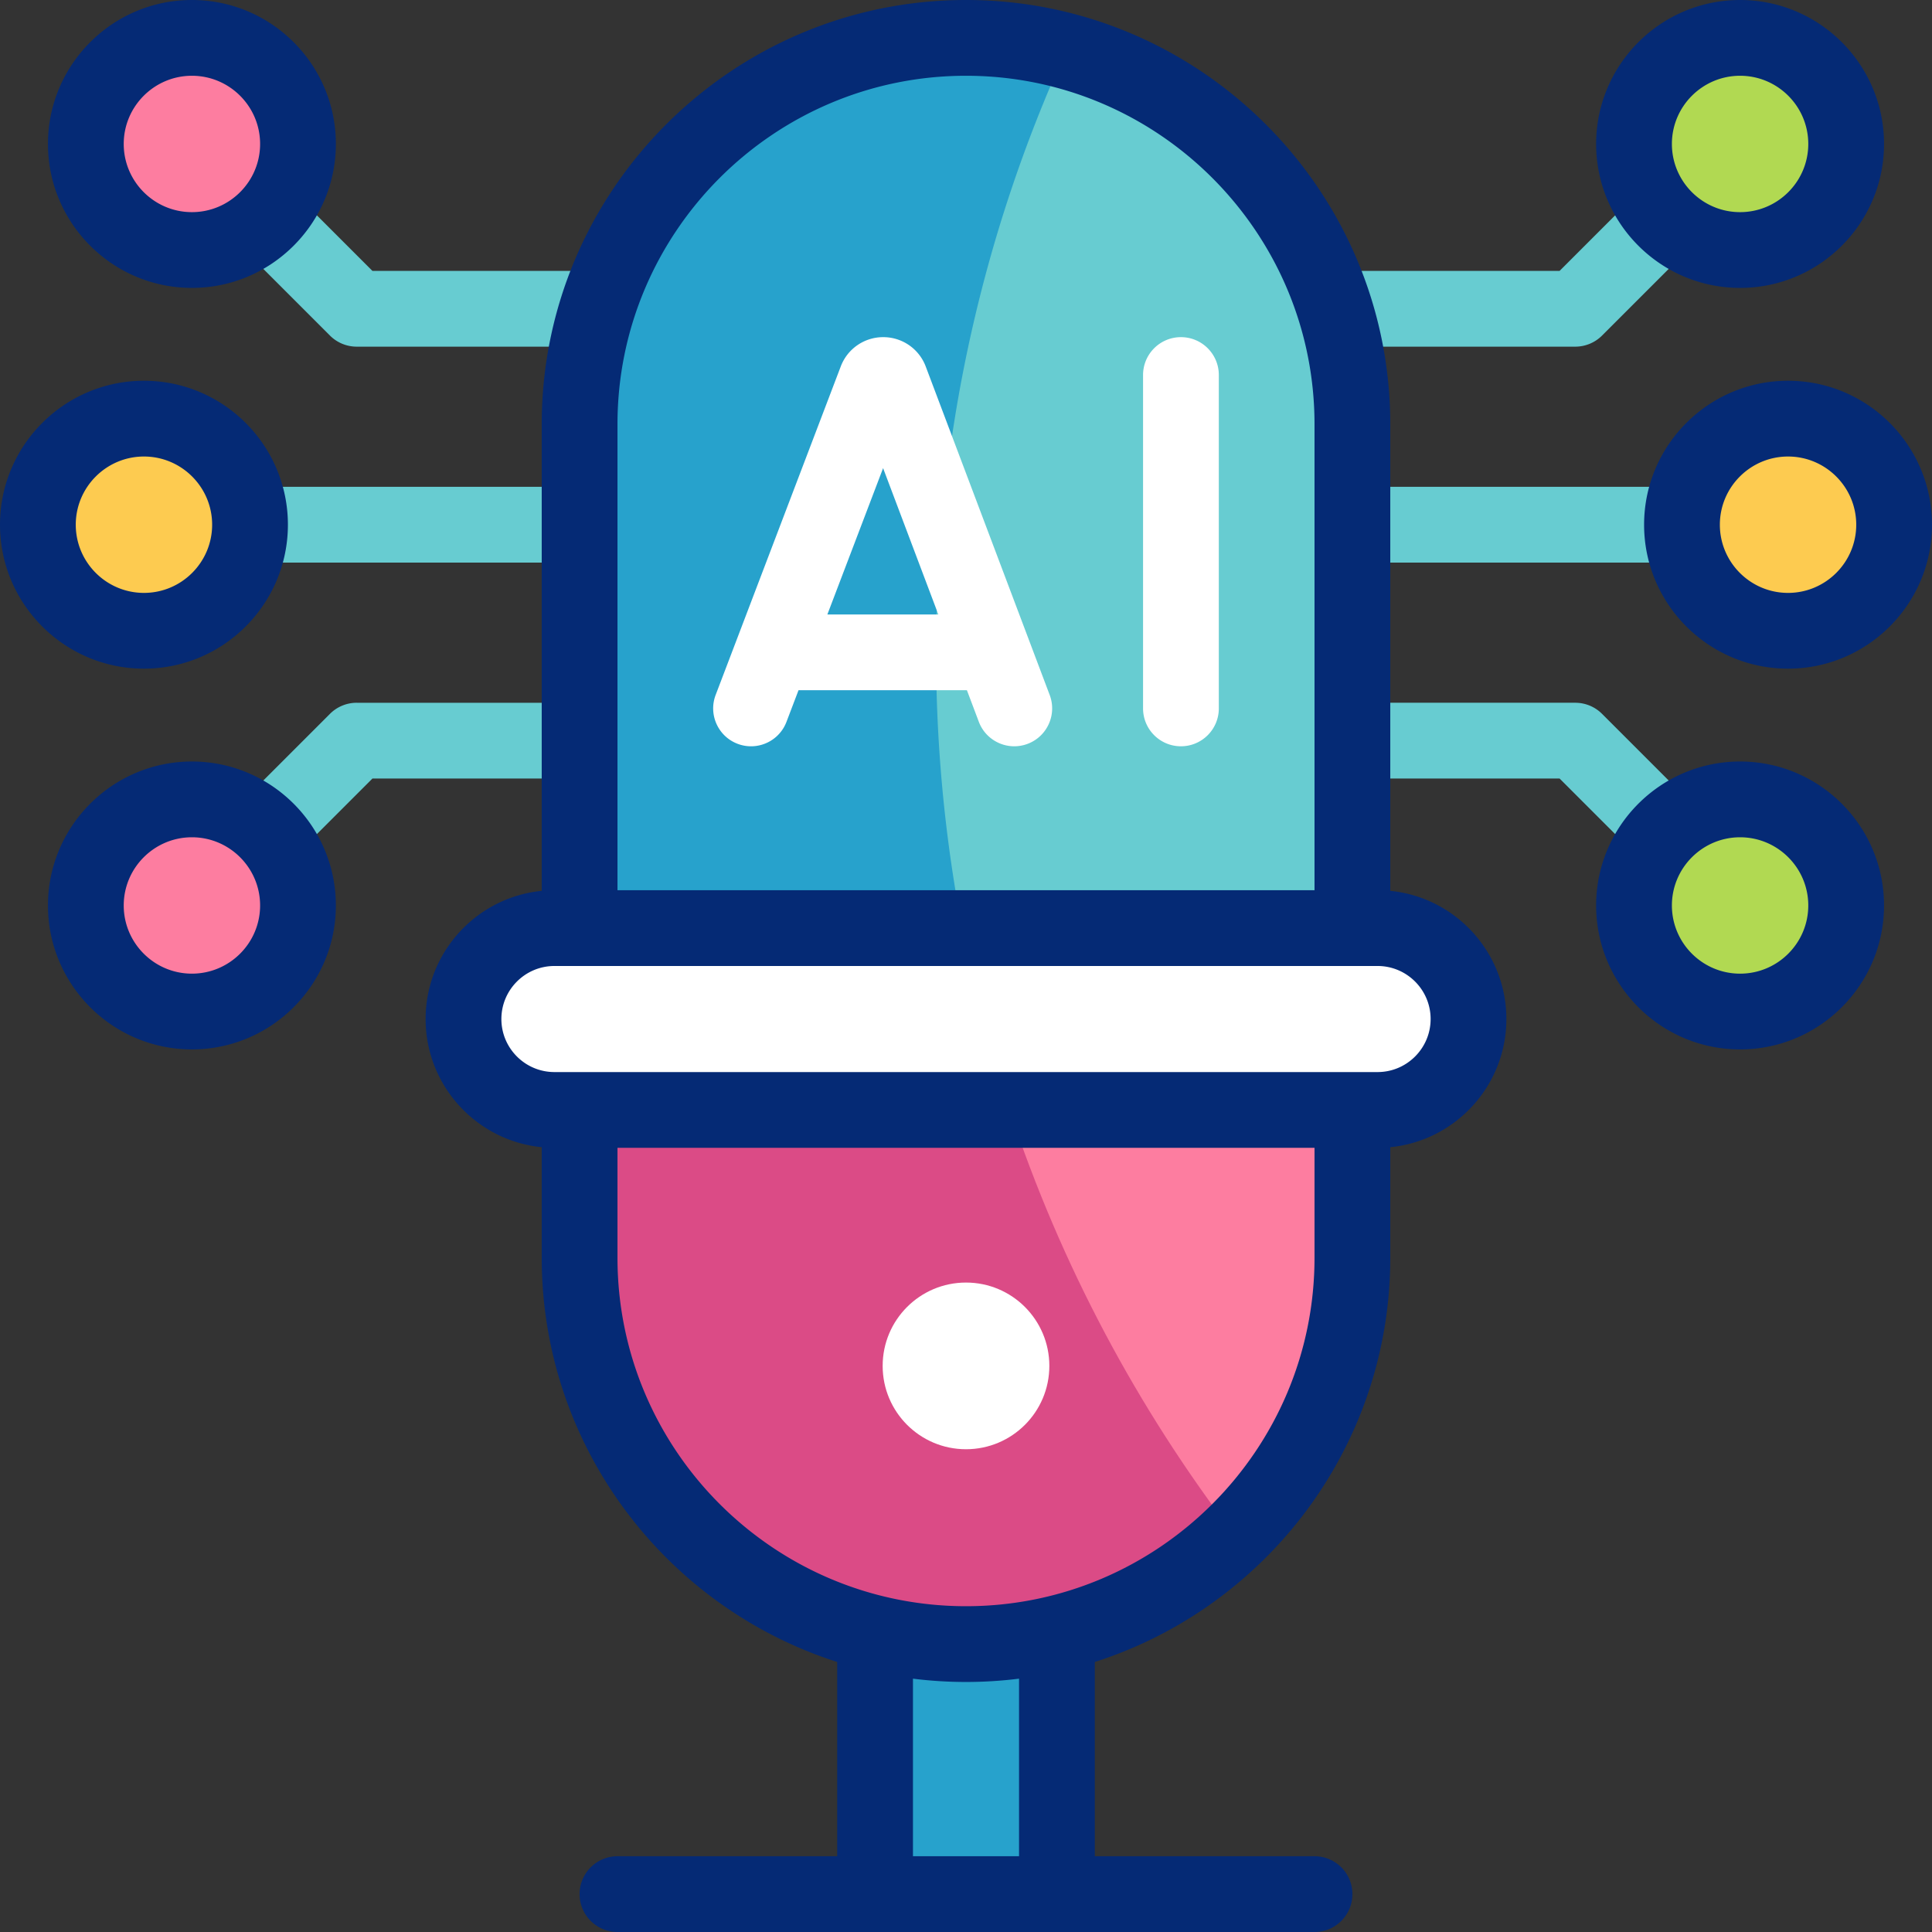 <svg xmlns="http://www.w3.org/2000/svg" viewBox="0 0 510 510"><rect x="0" y="0" width="510" height="510" fill="#333333" stroke="none"/><circle cx="472" cy="138.51" r="28" fill="#fdcb50"/><circle cx="459.339" cy="239.02" r="28" fill="#b1d952"/><circle cx="459.339" cy="38" r="28" fill="#b1d952"/><circle cx="38" cy="138.51" r="28" fill="#fdcb50"/><circle cx="50.661" cy="239.02" r="28" fill="#fd7da0"/><circle cx="50.661" cy="38" r="28" fill="#fd7da0"/><path fill="#27a2cc" d="M231 431.452h48v66.821h-48z"/><path fill="#67ccd1" d="M255 434c-56.333 0-102-45.667-102-102V112c0-56.333 45.667-102 102-102s102 45.667 102 102v220c0 56.333-45.667 102-102 102z"/><path fill="#27a2cc" d="M247.098 172.202c0-56.618 12.26-110.371 34.264-158.755A102.122 102.122 0 0 0 255 10c-56.333 0-102 45.667-102 102v220c0 56.333 45.667 102 102 102 27.568 0 52.576-10.941 70.934-28.712-49.453-64.626-78.836-145.424-78.836-233.086z"/><path fill="#fd7da0" d="M153 292.998V332c0 56.333 45.667 102 102 102s102-45.667 102-102v-39.002z"/><path fill="#db4b86" d="M266.496 292.998H153V332c0 56.333 45.667 102 102 102 27.568 0 52.576-10.941 70.934-28.712-25.645-33.513-45.887-71.377-59.438-112.29z"/><path fill="#fff" d="M363.648 244.998H146.353c-13.255 0-24 10.745-24 24s10.745 24 24 24h217.295c13.255 0 24-10.745 24-24s-10.746-24-24-24zM255 382.563c-12.15 0-22-9.85-22-22s9.85-22 22-22 22 9.85 22 22c0 12.151-9.85 22-22 22z"/><path fill="#67ccd1" d="M357 128.51h87v20h-87zm58.829 57H357v20h54.687l20.242 20.242 14.143-14.143-23.172-23.17a10.001 10.001 0 0 0-7.071-2.929zm7.071-96.928 23.171-23.171-14.143-14.143-20.241 20.242h-59.323v20h63.465a10 10 0 0 0 7.071-2.928zM66 128.51h87v20H66zm21.1 59.929L63.929 211.61l14.143 14.143 20.242-20.242H153v-20H94.171a9.996 9.996 0 0 0-7.071 2.928zM78.071 51.268 63.929 65.411 87.1 88.582a10.001 10.001 0 0 0 7.071 2.929h63.465v-20H98.313z"/><path fill="#052a75" d="M472 100.51c-20.953 0-38 17.047-38 38s17.047 38 38 38 38-17.047 38-38-17.047-38-38-38zm0 56c-9.925 0-18-8.075-18-18s8.075-18 18-18 18 8.075 18 18-8.075 18-18 18zm-12.661 44.51c-20.953 0-38 17.047-38 38s17.047 38 38 38 38-17.047 38-38-17.047-38-38-38zm0 56c-9.925 0-18-8.075-18-18s8.075-18 18-18 18 8.075 18 18-8.074 18-18 18zm0-181.02c20.953 0 38-17.047 38-38s-17.047-38-38-38-38 17.047-38 38 17.047 38 38 38zm0-56c9.925 0 18 8.075 18 18s-8.075 18-18 18-18-8.075-18-18 8.075-18 18-18zM76 138.51c0-20.953-17.047-38-38-38s-38 17.047-38 38 17.047 38 38 38 38-17.047 38-38zm-56 0c0-9.925 8.075-18 18-18s18 8.075 18 18-8.075 18-18 18-18-8.074-18-18zm30.661 62.51c-20.953 0-38 17.047-38 38s17.047 38 38 38 38-17.047 38-38-17.047-38-38-38zm0 56c-9.925 0-18-8.075-18-18s8.075-18 18-18 18 8.075 18 18-8.075 18-18 18zm0-257.02c-20.953 0-38 17.047-38 38s17.047 38 38 38 38-17.047 38-38-17.047-38-38-38zm0 56c-9.925 0-18-8.075-18-18s8.075-18 18-18 18 8.075 18 18-8.075 18-18 18zM367 235.165V112C367 50.243 316.757 0 255 0S143 50.243 143 112v123.165c-17.18 1.69-30.647 16.217-30.647 33.833S125.82 301.142 143 302.831V332c0 49.907 32.815 92.29 78 106.718V490h-58c-5.523 0-10 4.477-10 10s4.477 10 10 10h184c5.523 0 10-4.477 10-10s-4.477-10-10-10h-58v-51.282c45.185-14.429 78-56.811 78-106.718v-29.169c17.18-1.69 30.647-16.217 30.647-33.833S384.18 236.854 367 235.165zM163 112c0-50.729 41.271-92 92-92s92 41.271 92 92v122.998H163zm106 378h-28v-46.873a112.707 112.707 0 0 0 28 0zm78-158c0 50.729-41.271 92-92 92s-92-41.271-92-92v-29.002h184zm16.647-49.002H146.353c-7.72 0-14-6.28-14-14s6.28-14 14-14h217.295c7.72 0 14 6.28 14 14s-6.281 14-14.001 14z"/><path fill="#fff" d="M244.352 96.705a11.953 11.953 0 0 0-11.2-7.705h-.012a11.954 11.954 0 0 0-11.18 7.68l-33.043 86.761c-1.966 5.161.625 10.938 5.786 12.904a9.977 9.977 0 0 0 3.557.658c4.03 0 7.828-2.454 9.347-6.444l3.183-8.357h44.451l3.143 8.329c1.95 5.167 7.718 7.772 12.887 5.825 5.167-1.95 7.775-7.72 5.825-12.887zm-25.946 65.497 14.71-38.624 14.576 38.624zM311.739 89c-5.523 0-10 4.477-10 10v88c0 5.523 4.477 10 10 10s10-4.477 10-10V99c0-5.523-4.477-10-10-10z"/></svg>